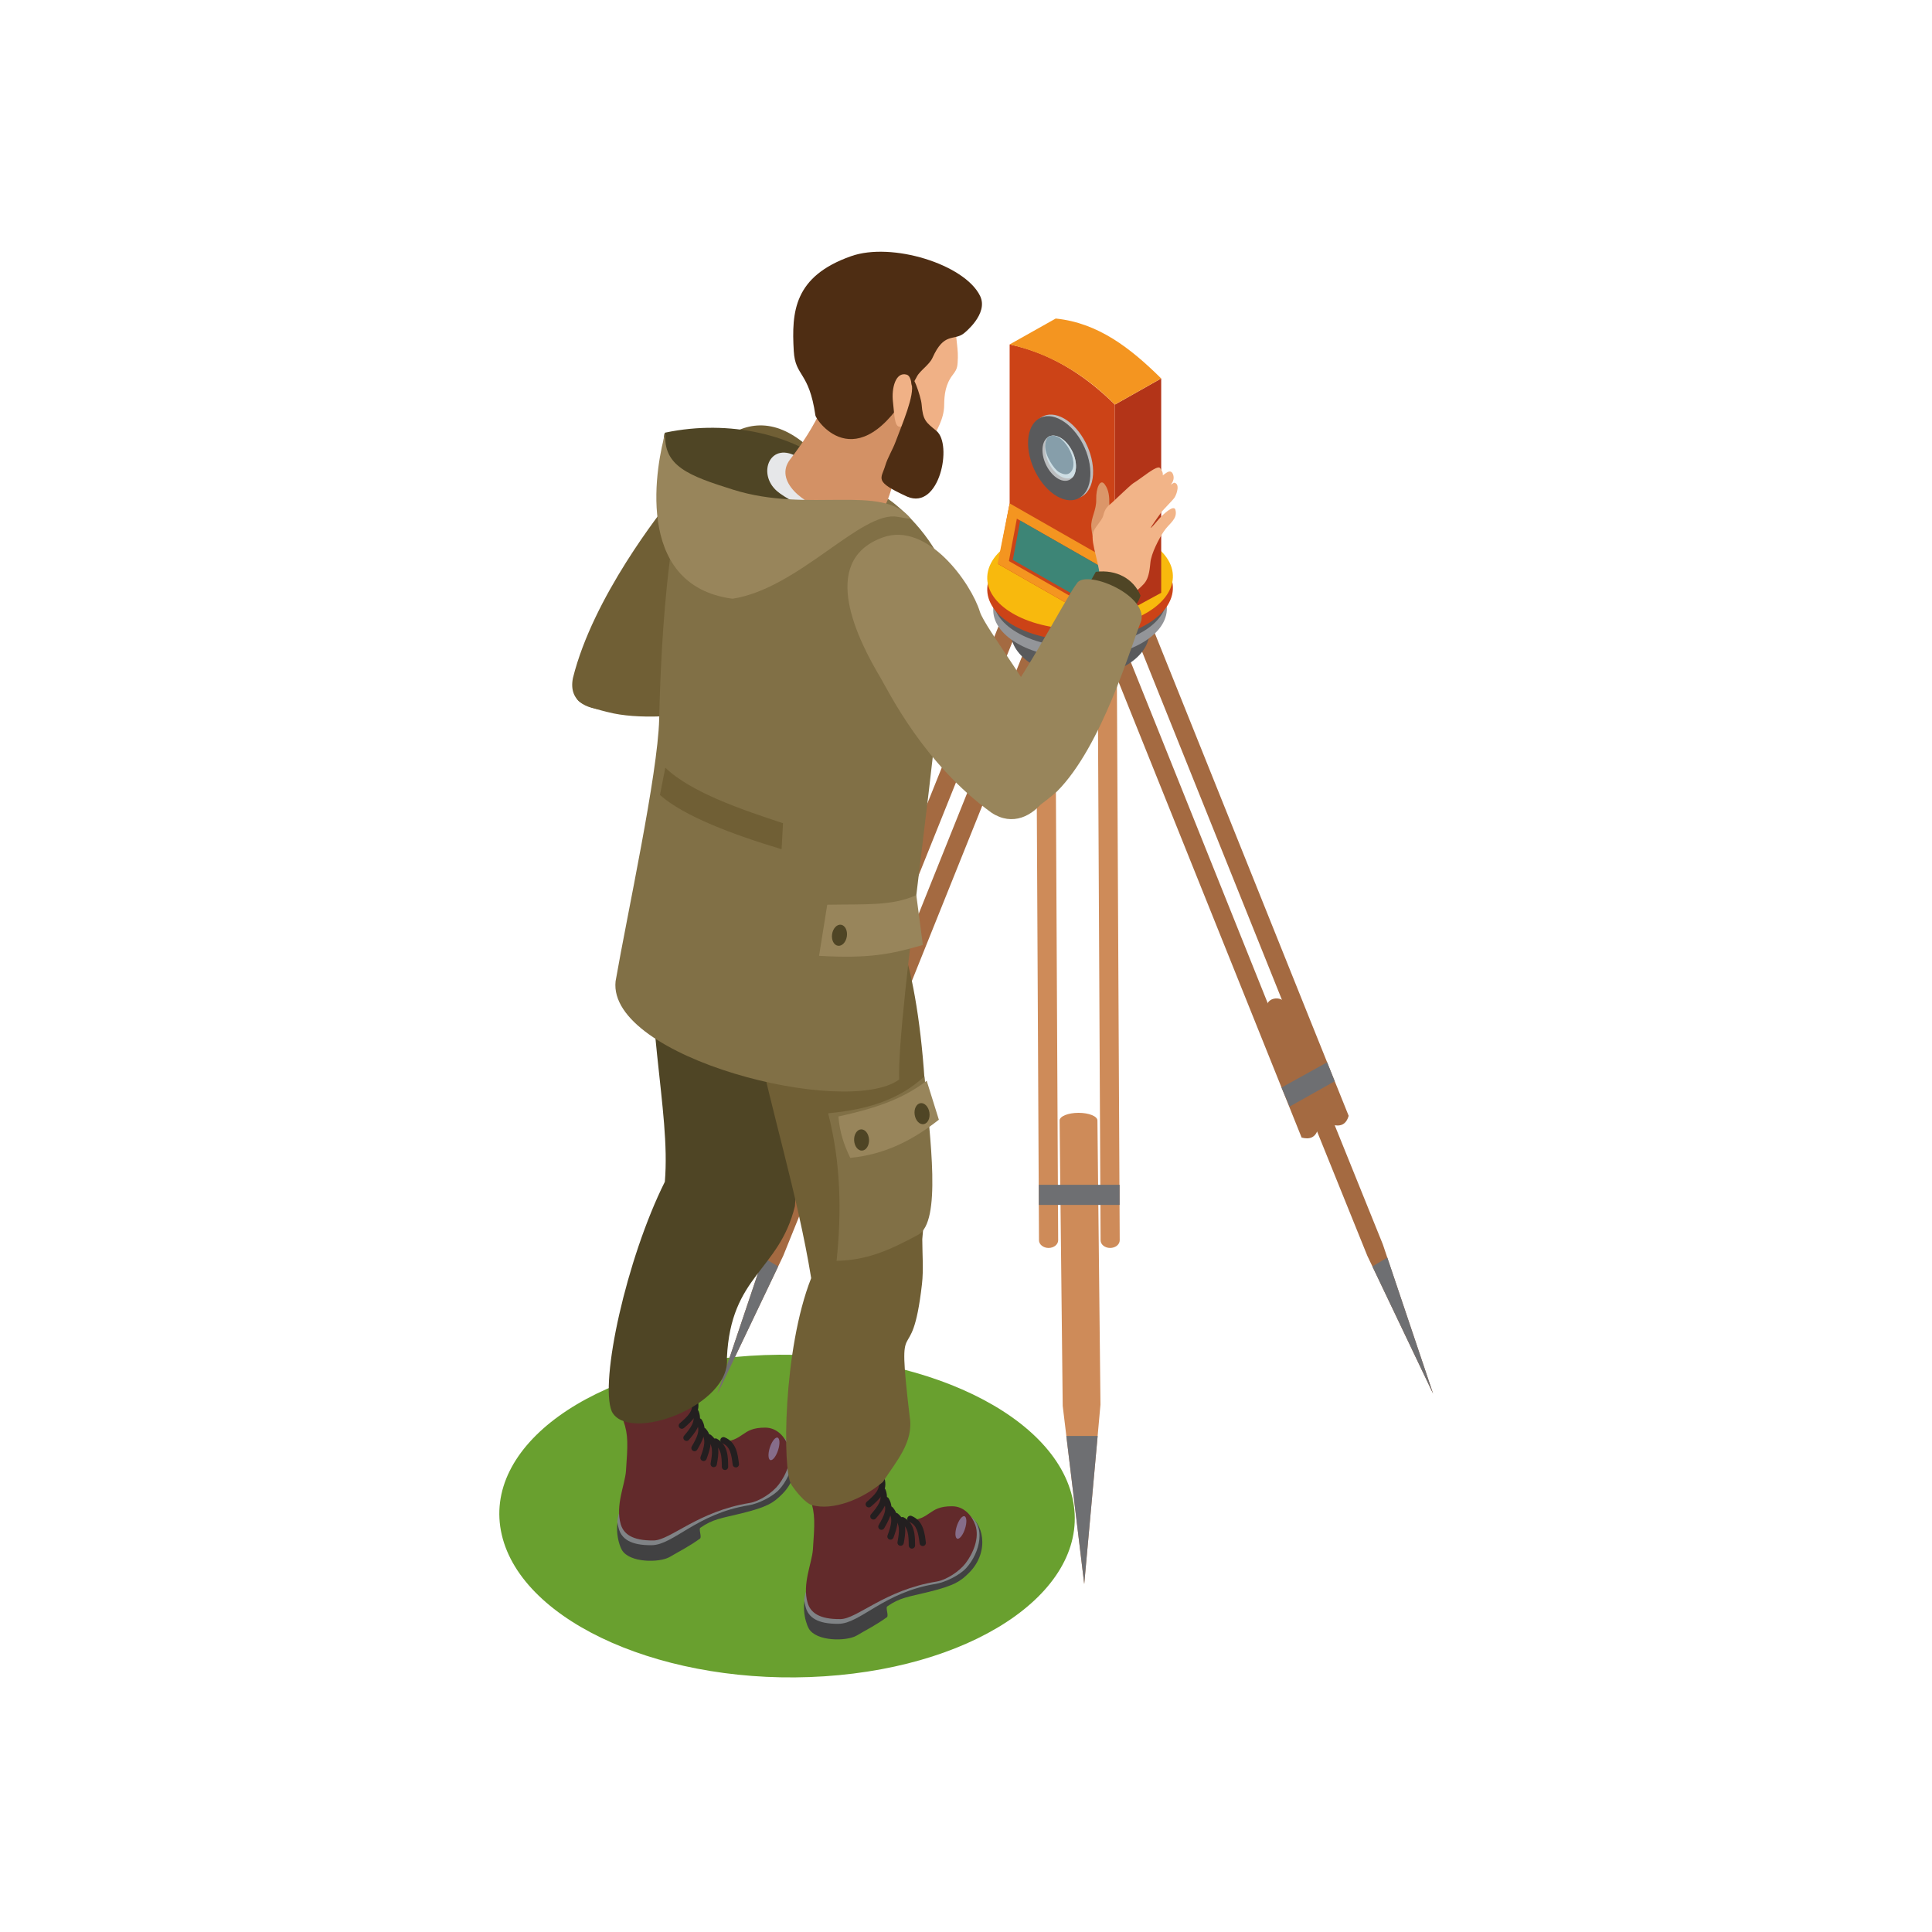 <?xml version="1.0" encoding="utf-8"?>
<!-- Generator: Adobe Illustrator 16.0.0, SVG Export Plug-In . SVG Version: 6.00 Build 0)  -->
<!DOCTYPE svg PUBLIC "-//W3C//DTD SVG 1.1//EN" "http://www.w3.org/Graphics/SVG/1.1/DTD/svg11.dtd">
<svg version="1.1" id="Vrstva_1" xmlns="http://www.w3.org/2000/svg" xmlns:xlink="http://www.w3.org/1999/xlink" x="0px" y="0px"
	 width="2551.18px" height="2551.18px" viewBox="0 0 2551.18 2551.18" enable-background="new 0 0 2551.18 2551.18"
	 xml:space="preserve">
<g>
	<path fill-rule="evenodd" clip-rule="evenodd" fill="#69A02F" d="M989.962,1790.348
		c-208.021,13.727-354.598,119.562-327.369,236.375c27.271,116.844,218.039,200.489,426.055,186.818
		c207.983-13.68,354.555-119.523,327.32-236.354C1388.734,1860.358,1197.913,1776.705,989.962,1790.348z"/>
	<g>
		<path fill="#A46A41" d="M1489.515,814.24c-2.14-5.32,1.46-11.019,8.147-12.734c6.686-1.715,13.846,1.224,15.967,6.54
			c42.732,105.917,224.441,559.483,267.264,665.382c-3.654,12.563-11.8,14.326-21.871,11.793L1489.515,814.24z"/>
		<path fill="#A46A41" d="M1350.28,814.24c2.128-5.32-1.474-11.019-8.159-12.734c-6.674-1.715-13.832,1.224-15.971,6.54
			c-42.744,105.917-224.439,559.483-267.23,665.382c3.635,12.563,11.782,14.326,21.835,11.793L1350.28,814.24z"/>
		<path fill="#A46A41" d="M1449.234,831.169c-2.14-5.333,1.543-11.038,8.162-12.744c6.671-1.712,13.826,1.221,15.968,6.548
			c42.827,105.909,224.427,559.504,267.265,665.39c-3.65,12.516-11.816,14.338-21.854,11.805L1449.234,831.169z"/>
		<path fill="#A46A41" d="M1390.561,831.169c2.14-5.333-1.557-11.038-8.159-12.744c-6.688-1.712-13.843,1.221-15.971,6.548
			c-42.827,105.909-224.439,559.504-267.278,665.39c3.657,12.516,11.813,14.338,21.882,11.805L1390.561,831.169z"/>
		<path fill-rule="evenodd" clip-rule="evenodd" fill="#595A5C" d="M1426.205,893.636c50.446,0,91.539-26.615,91.539-59.237
			c0-32.63-41.093-59.244-91.539-59.244c-50.438,0-91.568,26.614-91.568,59.244C1334.637,867.021,1375.767,893.636,1426.205,893.636
			z"/>
		<path fill="#A46A41" d="M1673.531,1331.621c-2.128-5.285,1.568-11.045,8.199-12.742c6.659-1.711,13.803,1.228,15.944,6.582
			l128.369,317.768l66.364,197.152l-86.898-182.19L1673.531,1331.621z"/>
		<path fill="#A46A41" d="M1166.236,1331.621c2.142-5.285-1.506-11.045-8.201-12.742c-6.644-1.711-13.788,1.228-15.927,6.582
			l-128.383,317.768l-66.34,197.152l86.899-182.19L1166.236,1331.621z"/>
		<polygon fill="#6E6F72" points="1831.946,1660.659 1892.408,1840.381 1812.23,1672.266 		"/>
		<polygon fill="#6E6F72" points="1007.849,1660.659 947.385,1840.381 1027.563,1672.266 		"/>
		<path fill="#CE8B59" d="M1399.188,1479.599c0-5.575,11.232-10.125,24.991-10.125c13.815,0,24.966,4.55,24.966,10.125
			l4.012,375.198l-21.442,236.886l-28.423-235.289L1399.188,1479.599z"/>
		<polygon fill="#6E6F72" points="1449.446,1896.147 1431.714,2091.683 1408.067,1896.147 		"/>
		<path fill="#CE8B59" d="M1368.153,880.926c0-5.59,5.7-10.117,12.666-10.117c6.995,0,12.666,4.527,12.666,10.117l3.812,756.833
			c0,5.573-5.707,10.145-12.652,10.145c-6.957,0-12.678-4.571-12.678-10.145L1368.153,880.926z"/>
		<path fill="#CE8B59" d="M1449.494,880.926c0-5.59,5.643-10.117,12.6-10.117c7.026,0,12.666,4.527,12.666,10.117l3.813,756.833
			c0,5.573-5.64,10.145-12.675,10.145c-6.948,0-12.588-4.571-12.588-10.145L1449.494,880.926z"/>
		<rect x="1371.748" y="1564.53" fill-rule="evenodd" clip-rule="evenodd" fill="#6E6F72" width="106.696" height="26.551"/>
		<polygon fill-rule="evenodd" clip-rule="evenodd" fill="#6E6F72" points="1692.229,1436.1 1752.434,1402.756 1762.461,1427.798 
			1702.977,1461.155 		"/>
		<polygon fill-rule="evenodd" clip-rule="evenodd" fill="#6E6F72" points="1147.553,1436.1 1087.364,1402.756 1077.309,1427.798 
			1136.793,1461.155 		"/>
		<path fill-rule="evenodd" clip-rule="evenodd" fill="#939599" d="M1441.089,740.744c62.802,4.127,107.012,36.068,98.774,71.312
			c-8.217,35.267-65.778,60.494-128.53,56.375c-62.789-4.132-106.998-36.07-98.813-71.335
			C1320.801,761.865,1378.325,736.613,1441.089,740.744z"/>
		<path fill-rule="evenodd" clip-rule="evenodd" fill="#595A5C" d="M1441.089,726.487c62.802,4.13,107.012,36.058,98.774,71.31
			c-8.217,35.259-65.778,60.506-128.53,56.379c-62.789-4.134-106.998-36.068-98.813-71.328
			C1320.801,747.604,1378.325,722.362,1441.089,726.487z"/>
		<path fill-rule="evenodd" clip-rule="evenodd" fill="#CC4317" d="M1442.093,709.007c67.109,4.415,114.462,38.568,105.653,76.256
			c-8.827,37.712-70.389,64.703-137.5,60.29c-67.109-4.421-114.386-38.567-105.559-76.268
			C1313.42,731.585,1374.981,704.603,1442.093,709.007z"/>
		<path fill-rule="evenodd" clip-rule="evenodd" fill="#F8B90D" d="M1442.093,693.764c67.109,4.413,114.462,38.566,105.653,76.26
			c-8.827,37.7-70.389,64.695-137.5,60.281c-67.109-4.409-114.386-38.563-105.559-76.273
			C1313.42,716.34,1374.981,689.349,1442.093,693.764z"/>
		<path fill-rule="evenodd" clip-rule="evenodd" fill="#CC4317" d="M1457.073,824.271l-139.018-79.44l15.16-79.903V454.814
			c49.577,10.357,95.884,36.837,138.972,79.434v209.371L1457.073,824.271z"/>
		<polygon fill-rule="evenodd" clip-rule="evenodd" fill="#B33418" points="1457.073,824.271 1533.344,782.814 1533.344,499.754 
			1472.201,534.248 1472.201,744.128 		"/>
		<path fill-rule="evenodd" clip-rule="evenodd" fill="#F49520" d="M1333.216,454.814c48.819,11.22,95.497,35.673,138.972,79.425
			l61.156-34.492c-40.08-39.628-82.958-73.421-139.285-79.12L1333.216,454.814z"/>
		<path fill-rule="evenodd" clip-rule="evenodd" fill="#BCBEC0" d="M1405.295,552.747c-22.714-13.058-42.401-1.15-44.073,26.612
			c-1.645,27.74,15.393,60.849,38.063,73.911c22.689,13.05,42.375,1.141,44.035-26.612
			C1444.992,598.915,1427.941,565.814,1405.295,552.747z"/>
		<path fill-rule="evenodd" clip-rule="evenodd" fill="#595A5C" d="M1401.67,554.796c-22.638-13.066-42.408-1.151-44.049,26.605
			c-1.6,27.755,15.444,60.851,38.096,73.913c22.732,13.059,42.408,1.137,44.055-26.612
			C1441.441,600.955,1424.416,567.847,1401.67,554.796z"/>
		<path fill-rule="evenodd" clip-rule="evenodd" fill="#BCBEC0" d="M1400.325,578.037c-12.222-7.011-22.824-0.616-23.711,14.306
			c-0.861,14.913,8.332,32.705,20.462,39.727c12.207,7.017,22.808,0.611,23.696-14.322
			C1421.634,602.841,1412.523,585.058,1400.325,578.037z"/>
		<path fill-rule="evenodd" clip-rule="evenodd" fill="#CEDEE4" d="M1400.325,578.037c-6.319-3.616-12.183-3.666-16.491-0.817
			c-2.204,2.901-3.574,6.966-3.89,11.994c-0.887,14.907,8.224,32.706,20.434,39.727c6.308,3.614,12.196,3.664,16.505,0.818
			c2.165-2.91,3.561-6.968,3.89-12.01C1421.634,602.841,1412.523,585.058,1400.325,578.037z"/>
		<path fill-rule="evenodd" clip-rule="evenodd" fill="#869EAA" d="M1383.668,577.312c-1.999,2.589-3.254,6.212-3.506,10.7
			c-0.764,13.297,11.873,31.816,18.203,35.406c6.361,3.608,11.257,3.803,14.729,0.736
			C1427.902,611.105,1402.062,565.181,1383.668,577.312z"/>
		<polygon fill-rule="evenodd" clip-rule="evenodd" fill="#F49520" points="1457.16,824.224 1317.342,744.3 1333.216,664.701 
			1472.201,744.128 		"/>
		<polygon fill-rule="evenodd" clip-rule="evenodd" fill="#CC4317" points="1446.991,806.469 1332.251,740.884 1342.73,684.88 
			1456.834,750.083 		"/>
		<polygon fill-rule="evenodd" clip-rule="evenodd" fill="#3D8576" points="1447.641,802.396 1337.396,739.362 1347.174,687.41 
			1456.834,750.083 		"/>
	</g>
	<path fill-rule="evenodd" clip-rule="evenodd" fill="#705F35" d="M1080.535,602.806c-95.523-101.622-160.73,11.957-194.122,55.453
		C872.786,676,783.351,787.739,756.587,895.152c-13.16,64.367,107.252,46.425,142.134,4.463
		c41.172-35.426,121.844-115.575,139.82-130.094C1068.625,745.186,1133.961,659.611,1080.535,602.806z"/>
	<path fill-rule="evenodd" clip-rule="evenodd" fill="#705F35" d="M810.206,942.062c82.902,16.906,233.769-22.644,270.224-29.795
		c15.869-19.565,5.131-97.637-17.157-95.837c-23.109-1.969-162.472,13.708-234.141,2.281c-17.99,4.727-42.627,44.684-40.722,72.947
		C791.963,904.546,711.615,920.469,810.206,942.062z"/>
	<g>
		<path fill-rule="evenodd" clip-rule="evenodd" fill="#414142" d="M1031.624,1898.56c18.633,5.378,29.878,45.437,1.502,74.112
			c-11.444,11.564-19.389,17.217-54.394,25.797c-25.648,6.317-37.16,7.179-53.99,18.964c-2.425,1.668,2.305,12.335-0.453,14.293
			c-15.076,10.782-26.718,16.44-39.891,24.192c-13.292,7.818-53.534,8.029-63.3-9.386c-5.157-9.282-11.591-35.887,1.167-53.654
			L1031.624,1898.56z"/>
		<path fill-rule="evenodd" clip-rule="evenodd" fill="#808386" d="M815.126,2008.875c0.721-7.037,2.819-14.025,7.14-20.037
			l207.413-93.459c27.585,13.752,17.289,51.807-0.543,71.301c-8.975,9.837-27.631,18.904-40.497,21.044
			c-68.589,11.045-99.341,52.343-128.063,52.699c-28.481,0.323-39.623-8.843-43.368-21.351
			C816.199,2015.609,815.526,2012.225,815.126,2008.875z"/>
		<path fill-rule="evenodd" clip-rule="evenodd" fill="#622A2B" d="M950.021,1904.513c34.156-1.596,27.771-19.479,60.528-19.349
			c15.734,0.074,26.129,12.546,30.506,24.745c6.066,16.925-2.983,37.725-12.84,50.555c-8.067,10.612-25.249,21.986-38.153,24.147
			c-68.561,11.045-104.802,49.244-126.994,49.557c-28.462,0.36-39.602-8.799-43.364-21.324c-7.43-25.153,5.669-52.466,6.896-70.736
			c2.257-32.893,3.446-47.235-3.535-66.291c14.537-18.205,66.69-45.645,95.442-32.687
			C917.003,1904.595,941.103,1902.525,950.021,1904.513z"/>
		<path fill-rule="evenodd" clip-rule="evenodd" fill="#866D8A" d="M1027.464,1914.924c-2.643,8.188-7.203,14.055-10.222,13.053
			c-2.995-0.939-3.284-8.346-0.667-16.56c2.672-8.155,7.22-14.015,10.218-13.03
			C1029.783,1899.36,1030.094,1906.732,1027.464,1914.924z"/>
		<g>
			<path fill="#231F20" d="M957.362,1941.126c-2.306,0-4.158-1.846-4.171-4.159c-0.106-14.521-0.885-24.41-10.423-29.68
				c-2.027-1.106-2.755-3.653-1.65-5.697c1.116-2.018,3.674-2.746,5.681-1.646c14.548,8.019,14.671,24.085,14.739,36.979
				c0.015,2.313-1.839,4.188-4.141,4.203C957.377,1941.126,957.377,1941.126,957.362,1941.126z"/>
		</g>
		<g>
			<path fill="#231F20" d="M971.648,1937.731c-2.096,0-3.897-1.563-4.158-3.661c-1.734-14.41-3.629-24.18-13.733-28.334
				c-2.145-0.879-3.149-3.336-2.285-5.468c0.885-2.126,3.343-3.157,5.456-2.272c15.405,6.324,17.325,22.264,18.854,35.047
				c0.297,2.297-1.349,4.376-3.643,4.661C971.976,1937.718,971.799,1937.731,971.648,1937.731z"/>
		</g>
		<g>
			<path fill="#231F20" d="M942.437,1937.381c-0.235,0-0.484-0.02-0.728-0.07c-2.275-0.407-3.792-2.584-3.375-4.849
				c2.573-14.291,3.632-24.147-4.797-31.087c-1.768-1.482-2.028-4.094-0.573-5.886c1.473-1.808,4.118-2.021,5.89-0.581
				c12.849,10.573,9.988,26.354,7.702,39.043C946.196,1935.979,944.425,1937.381,942.437,1937.381z"/>
		</g>
		<g>
			<path fill="#231F20" d="M929.057,1929.284c-0.477,0-0.959-0.094-1.439-0.246c-2.166-0.803-3.278-3.217-2.481-5.384
				c4.85-13.188,7.731-23.184,0.608-31.439c-1.506-1.748-1.314-4.382,0.456-5.902c1.744-1.488,4.377-1.304,5.883,0.431
				c10.872,12.649,5.35,27.677,0.904,39.799C932.358,1928.235,930.754,1929.284,929.057,1929.284z"/>
		</g>
		<g>
			<path fill="#231F20" d="M917.105,1916.296c-0.729,0-1.449-0.214-2.101-0.589c-2.001-1.139-2.674-3.699-1.516-5.682
				c7.291-12.59,11.669-21.515,6.075-30.897c-1.18-1.956-0.538-4.53,1.441-5.712c1.972-1.177,4.57-0.54,5.73,1.433
				c8.535,14.33,0.467,28.196-6.012,39.374C919.93,1915.544,918.545,1916.296,917.105,1916.296z"/>
		</g>
		<g>
			<path fill="#231F20" d="M906.534,1902.733c-0.957,0-1.921-0.321-2.704-0.998c-1.765-1.479-1.969-4.137-0.483-5.894
				c9.111-10.711,15.273-19.088,11.463-29.301c-0.801-2.167,0.304-4.577,2.472-5.378c2.163-0.805,4.573,0.286,5.374,2.465
				c5.81,15.599-4.581,27.804-12.936,37.64C908.887,1902.24,907.72,1902.733,906.534,1902.733z"/>
		</g>
		<g>
			<path fill="#231F20" d="M900.417,1886.706c-1.16,0-2.335-0.483-3.169-1.454c-1.505-1.754-1.31-4.396,0.432-5.879
				c10.999-9.514,18.046-16.513,15.838-27.199c-0.461-2.301,0.989-4.509,3.248-4.965c2.387-0.431,4.483,1.013,4.948,3.268
				c3.34,16.277-8.807,26.792-18.558,35.214C902.354,1886.352,901.397,1886.706,900.417,1886.706z"/>
		</g>
	</g>
	<g>
		<path fill-rule="evenodd" clip-rule="evenodd" fill="#414142" d="M1278.443,2002.352c18.645,5.4,29.832,45.441,1.543,74.127
			c-11.487,11.565-19.416,17.213-54.434,25.809c-25.643,6.303-37.171,7.166-53.987,18.951c-2.438,1.697,2.31,12.316-0.465,14.3
			c-15.047,10.772-26.707,16.429-39.879,24.202c-13.292,7.783-53.547,8.017-63.298-9.402c-5.136-9.281-11.586-35.889,1.152-53.643
			L1278.443,2002.352z"/>
		<path fill-rule="evenodd" clip-rule="evenodd" fill="#808386" d="M1061.954,2112.679c0.693-7.024,2.807-14.017,7.121-20.028
			l207.437-93.455c27.534,13.727,17.286,51.798-0.576,71.311c-8.956,9.806-27.614,18.861-40.474,21.031
			c-68.587,11.063-99.346,52.346-128.06,52.689c-28.463,0.33-39.611-8.824-43.355-21.354
			C1063.026,2119.435,1062.331,2116.022,1061.954,2112.679z"/>
		<path fill-rule="evenodd" clip-rule="evenodd" fill="#622A2B" d="M1196.828,2008.32c34.18-1.576,27.808-19.482,60.543-19.322
			c15.745,0.07,26.138,12.52,30.484,24.721c6.031,16.943-2.964,37.714-12.832,50.552c-8.056,10.618-25.24,21.996-38.152,24.151
			c-68.532,11.049-104.79,49.24-126.98,49.577c-28.487,0.333-39.619-8.819-43.394-21.354c-7.417-25.137,5.681-52.47,6.959-70.707
			c2.255-32.93,3.396-47.231-3.565-66.287c14.556-18.243,66.667-45.699,95.438-32.716
			C1163.795,2008.426,1187.911,2006.356,1196.828,2008.32z"/>
		<path fill-rule="evenodd" clip-rule="evenodd" fill="#866D8A" d="M1274.264,2018.754c-2.623,8.151-7.22,14.019-10.195,13.061
			c-3.003-0.973-3.291-8.396-0.659-16.555c2.658-8.207,7.2-14.023,10.194-13.063
			C1276.627,2003.146,1276.917,2010.572,1274.264,2018.754z"/>
		<g>
			<path fill="#231F20" d="M1204.151,2044.932c-2.269,0-4.152-1.858-4.152-4.157c-0.09-14.052-0.85-24.425-10.417-29.673
				c-2.038-1.116-2.761-3.661-1.66-5.664c1.124-2.056,3.668-2.766,5.681-1.668c14.631,8.025,14.702,24.08,14.739,36.977
				c0.014,2.298-1.864,4.186-4.177,4.186H1204.151z"/>
		</g>
		<g>
			<path fill="#231F20" d="M1218.464,2041.541c-2.103,0-3.931-1.561-4.166-3.681c-1.686-13.958-3.629-24.167-13.682-28.329
				c-2.146-0.879-3.164-3.308-2.3-5.453c0.889-2.15,3.331-3.158,5.431-2.268c15.421,6.341,17.326,22.242,18.841,35.066
				c0.26,2.303-1.347,4.378-3.643,4.629C1218.763,2041.541,1218.593,2041.541,1218.464,2041.541z"/>
		</g>
		<g>
			<path fill="#231F20" d="M1189.254,2041.206c-0.235,0-0.481-0.014-0.737-0.073c-2.278-0.404-3.779-2.584-3.36-4.862
				c2.584-14.28,3.641-24.163-4.82-31.077c-1.762-1.453-2.015-4.113-0.548-5.889c1.436-1.779,4.072-2.047,5.864-0.583
				c12.886,10.583,10.012,26.361,7.742,39.046C1193.017,2039.779,1191.267,2041.206,1189.254,2041.206z"/>
		</g>
		<g>
			<path fill="#231F20" d="M1175.909,2033.108c-0.481,0-0.949-0.089-1.422-0.262c-2.193-0.781-3.301-3.179-2.491-5.361
				c4.947-13.663,7.676-23.204,0.601-31.478c-1.521-1.754-1.311-4.381,0.442-5.885c1.736-1.504,4.36-1.316,5.9,0.453
				c10.785,12.556,5.313,27.663,0.902,39.776C1179.227,2032.046,1177.633,2033.108,1175.909,2033.108z"/>
		</g>
		<g>
			<path fill="#231F20" d="M1163.938,2020.103c-0.703,0-1.449-0.166-2.103-0.551c-1.983-1.174-2.681-3.721-1.513-5.749
				c7.272-12.536,11.644-21.468,6.032-30.848c-1.15-1.986-0.496-4.563,1.492-5.742c1.902-1.182,4.551-0.536,5.713,1.439
				c8.5,14.315,0.445,28.221-6.004,39.348C1166.771,2019.35,1165.389,2020.103,1163.938,2020.103z"/>
		</g>
		<g>
			<path fill="#231F20" d="M1153.349,2006.54c-0.95,0-1.918-0.316-2.714-0.986c-1.751-1.505-1.958-4.135-0.471-5.888
				c9.402-11.077,15.301-19.084,11.476-29.295c-0.808-2.177,0.315-4.587,2.482-5.389c2.167-0.861,4.543,0.297,5.366,2.438
				c5.828,15.603-4.575,27.831-12.952,37.658C1155.7,2006.055,1154.549,2006.54,1153.349,2006.54z"/>
		</g>
		<g>
			<path fill="#231F20" d="M1147.226,1990.504c-1.147,0-2.324-0.488-3.148-1.436c-1.526-1.756-1.327-4.384,0.439-5.916
				c10.975-9.477,18.013-16.501,15.819-27.195c-0.458-2.253,0.999-4.457,3.247-4.927c2.354-0.452,4.469,0.99,4.95,3.229
				c3.362,16.317-8.797,26.792-18.563,35.237C1149.191,1990.191,1148.218,1990.504,1147.226,1990.504z"/>
		</g>
	</g>
	<path fill-rule="evenodd" clip-rule="evenodd" fill="#4F4525" d="M807.84,1863.753c21.48,42.728,157.902-7.553,152.049-70.724
		c4.99-109.458,68.6-114.156,89.767-200.199c13.839-179.787,21.661-371.744-20.551-389.56
		c-51.99-18.35-115.992-28.688-168.001-47.041c-12.727,189.547,24.842,308.337,16.823,404.273
		C827.117,1662.37,791.508,1824.712,807.84,1863.753z"/>
	<path fill-rule="evenodd" clip-rule="evenodd" fill="#705F35" d="M1044.824,1960.188c5.119,8.067,18.645,25.009,27.642,27.414
		c27.117,7.162,64.708-6.698,93.367-30.656c17.298-27.015,41.257-52.771,35.354-86.634c-17.963-152.134,2.287-52.239,16.27-174.727
		c2.167-19.077,0.456-38.996,0.405-59.27c19.052-200.076-12.744-380.122-37.082-408.485c-51.985-18.329-167.58,5.066-219.614-13.314
		c-6.975,26.313-52.92,108.437,36.602,149.799c19.583,99.256,55.353,212.324,73.39,323.443
		C1034.011,1781.662,1032.904,1941.332,1044.824,1960.188z"/>
	<path fill-rule="evenodd" clip-rule="evenodd" fill="#817046" d="M1167.846,655.721c7.191,3.546,48.932,34.144,74.117,83.769
		c18.423,36.532,3.54,107.456,0.758,116.666c4.205,77.564-58.584,481.631-55.372,569.354
		c-69.969,50.936-385.331-28.63-374.48-129.757c15.385-88.675,55.677-273.009,57.566-345.797
		c0.894-35.024,6.145-317.984,62.447-371.377c12.935-12.313,69.238-3.187,84.719,1.67
		C1072.962,597.447,1158.958,651.324,1167.846,655.721z"/>
	<path fill-rule="evenodd" clip-rule="evenodd" fill="#4F4525" d="M878.637,571.235c85.772-17.997,170.34,4.085,215.854,43.124
		c19.768,16.952,62.045,39.391,42.003,67.651c-28.855,40.667-227.639,5.351-250.71-41.441
		C878.474,625.705,873.219,571.673,878.637,571.235z"/>
	<path fill-rule="evenodd" clip-rule="evenodd" fill="#E6E7E9" d="M1055.237,604.758c-37.635-24.509-56.446,20.29-29.149,43.799
		c18.267,15.746,95.421,53.893,115.056,23.703c16.8-25.888,4.712-29.468-12.532-41.097
		C1098.86,611.113,1082.101,603.739,1055.237,604.758z"/>
	<g>
		<path fill-rule="evenodd" clip-rule="evenodd" fill="#F0B186" d="M1263.599,419.83c-4.334,14.943,1.842,37.065,1.228,52.583
			c-0.419,10.848-0.184,14.167-6.527,22.302c-9.74,12.511-11.385,25.757-11.544,40.549c-0.17,17.789-9.974,34.167-19.101,49.5
			c-7.208,12.095-13.187,26.885-27.027,31.663c-34.481,11.977-64.512-8.202-91.424-26.357c-26.685-17.85-8.159-68.698-10.983-95.422
			c-5.061-48.281,23.219-106.684,76.634-113.169c23.919-2.83,60.725,2.244,80.688,16.54
			C1262.475,402.96,1263.599,419.83,1263.599,419.83z"/>
		<path fill-rule="evenodd" clip-rule="evenodd" fill="#D39165" d="M1197.742,558.131c0,0-16.164,82.764-27.653,106.785
			c-5.262,6.928-48.4,16.317-72.138,10.625c-37.712-9.007-75.758-40.69-54.93-68.463c11.226-14.958,56.896-71.99,63.155-142.769
			C1108.134,442.038,1197.754,558.131,1197.742,558.131z"/>
		<path fill-rule="evenodd" clip-rule="evenodd" fill="#4E2D13" d="M1123.791,338.306c53.596-19.053,149.927,10.566,170.386,52.428
			c11.725,23.939-21.53,49.562-21.53,49.562c-13.332,10.198-25.864-2.293-41.351,32.268c-4.046,9.083-16.528,16.884-20.496,24.578
			c-74.633,143.239-132.979,58.365-134.073,51.369c-8.544-58.731-26.526-50.569-28.572-84.93
			C1045.115,411.534,1048.415,364.895,1123.791,338.306z"/>
		<path fill-rule="evenodd" clip-rule="evenodd" fill="#F0B186" d="M1179.111,530.376c2.101,17.919,1.787,33.957,9.594,33.102
			c7.878-0.995,19.601-14.308,17.549-32.231c-2.142-17.886-1.501-34.387-9.152-36.576
			C1182.767,490.663,1177.06,512.404,1179.111,530.376z"/>
		<path fill-rule="evenodd" clip-rule="evenodd" fill="#4E2D13" d="M1203.656,506.578c4.578,14.644-12.481,53.784-21.178,77.092
			c-3.709,9.994-10.446,20.862-13.396,30.83c-5.391,18.229-15.929,20.812,28.881,41.326c42.708,18.263,60.138-69.053,38.659-86.782
			c-13.838-11.408-17.972-13.636-19.667-35.405C1216.203,523.959,1202.873,484.832,1203.656,506.578z"/>
	</g>
	<path fill-rule="evenodd" clip-rule="evenodd" fill="#98855B" d="M968.062,646.599c-58.55-18.372-92.919-31.058-89.425-75.364
		c-10.749,37.179-44.958,201.71,88.648,219.382c87.502-13.366,170.606-117.169,218.132-108.121c2.324,0.447,17.899,3,17.468,2.638
		C1165.711,637.872,1068.77,678.255,968.062,646.599z"/>
	<path fill-rule="evenodd" clip-rule="evenodd" fill="#98855B" d="M1165.33,709.807c-86.128,31.51-30.925,137.433-2.961,184.592
		c11.412,19.252,57.255,114.112,147.019,178.85c54.876,36.137,107.61-52.626,81.629-100.608
		c-17.56-51.396-90.339-142.918-97.142-164.985C1282.545,770.642,1224.912,687.988,1165.33,709.807z"/>
	<path fill-rule="evenodd" clip-rule="evenodd" fill="#705F35" d="M1033.92,1087.01c-51.508-16.906-121.267-40.282-155.384-73.286
		l-7.104,36.049c31.947,28.187,96.614,52.394,160.636,71.608L1033.92,1087.01z"/>
	<path fill-rule="evenodd" clip-rule="evenodd" fill="#98855B" d="M1092.363,1194.68c51.873-0.898,85.325,1.705,117.601-12.65
		l8.687,65.79c-41.759,12.139-71.008,18.177-137.099,14.344L1092.363,1194.68z"/>
	<path fill-rule="evenodd" clip-rule="evenodd" fill="#4F4525" d="M1110.521,1221.112c5.397,0.798,8.842,7.626,7.746,15.282
		c-1.099,7.665-6.384,13.267-11.771,12.47c-5.398-0.768-8.846-7.619-7.735-15.283
		C1099.893,1225.925,1105.119,1220.364,1110.521,1221.112z"/>
	<path fill-rule="evenodd" clip-rule="evenodd" fill="#817046" d="M1104.688,1664.929c6.643-63.689,5.889-128.268-11.145-194.843
		c51.945-4.829,93.607-17.785,127.138-48.717c7.65,82.864,22.792,191.857-8.316,209.182
		C1172.133,1652.249,1144.054,1664.011,1104.688,1664.929z"/>
	<path fill-rule="evenodd" clip-rule="evenodd" fill="#98855B" d="M1107.155,1474.252c55.628-12.012,87.734-25.33,116.541-47.108
		c5.382,17.21,10.722,34.313,16.061,51.44c-32.941,25.751-69.682,45.816-116.986,50.349
		C1114.416,1511.985,1108.539,1494.034,1107.155,1474.252z"/>
	<path fill-rule="evenodd" clip-rule="evenodd" fill="#4F4525" d="M1137.07,1491.314c5.43-0.193,10.116,5.863,10.471,13.566
		c0.341,7.719-3.788,14.248-9.246,14.441c-5.407,0.288-10.08-5.802-10.444-13.566
		C1127.509,1498.041,1131.637,1491.591,1137.07,1491.314z"/>
	<path fill-rule="evenodd" clip-rule="evenodd" fill="#4F4525" d="M1215.454,1456.718c5.373-0.822,10.674,4.714,11.821,12.364
		c1.188,7.65-2.252,14.504-7.613,15.34c-5.377,0.824-10.679-4.712-11.826-12.362
		C1206.634,1464.407,1210.054,1457.554,1215.454,1456.718z"/>
	<g>
		<path fill-rule="evenodd" clip-rule="evenodd" fill="#DB9669" d="M1476.065,717.897c4.217-10.977-3.224-18.467-8.919-28.948
			c-6.384-11.827,3.059-34.336-8.551-49.619c-5.914-7.797-11.45,5.399-11.045,20.012c0.405,14.621-7.247,24.402-6.513,36.282
			c0.417,7.033,3.837,31.197,13.212,33.791C1470.568,733.922,1470.78,725.611,1476.065,717.897z"/>
		<path fill-rule="evenodd" clip-rule="evenodd" fill="#F2B488" d="M1499.841,781.454c-7.995,8.377-50.111,3.491-47.668-12.773
			c2.077-19.574-12.846-52.044-8.686-64.813c0.88-6.569,11.573-16.225,13.257-22.698c2.218-9.024,4.739-11.872,11.984-17.751
			c5.762-5.243,21.776-20.833,27.385-25.069c10.896-6.553,31.604-24.637,35.561-20.464c1.959,1.99,4.571,6.718,3.67,9.812
			c3.955-2.34,8.943-8.091,12.742-3.139c4.83,8.511-2.254,15.563-2.254,15.563l4.422-2.739c8.475,0.967,3.563,15.226,0.811,19.512
			c-2.823,4.172-14.718,15.624-17.721,19.79c-7.194,10.1-23.943,33.328-5.039,11.022c8.1-9.813,22.039-21.637,23.846-14.488
			c3.156,12.397-8.309,17.834-15.41,28.542c-6.252,9.432-16.595,28.929-17.709,41.435
			C1516.712,770.135,1510.86,769.946,1499.841,781.454z"/>
	</g>
	<path fill-rule="evenodd" clip-rule="evenodd" fill="#4F4525" d="M1496.343,804.386c4.61-7.12,7.13-9.588,9.741-17.887
		c-9.258-22.181-31.686-34.805-59.067-31.404c-4.23,7.457-8.461,14.922-12.691,22.373
		C1441.346,802.43,1463.65,812.015,1496.343,804.386z"/>
	<path fill-rule="evenodd" clip-rule="evenodd" fill="#98855B" d="M1395.756,1045.104c59.693-59.974,97.352-191.279,111.379-225.662
		c7.615-34.834-74.627-68.409-85.377-48.807c-14.301,18.223-77.799,143.271-126.706,196.912
		c-5.916,17.632,13.931,60.174,38.608,74.083C1346.363,1045.745,1321.803,1109.469,1395.756,1045.104z"/>
</g>
</svg>
